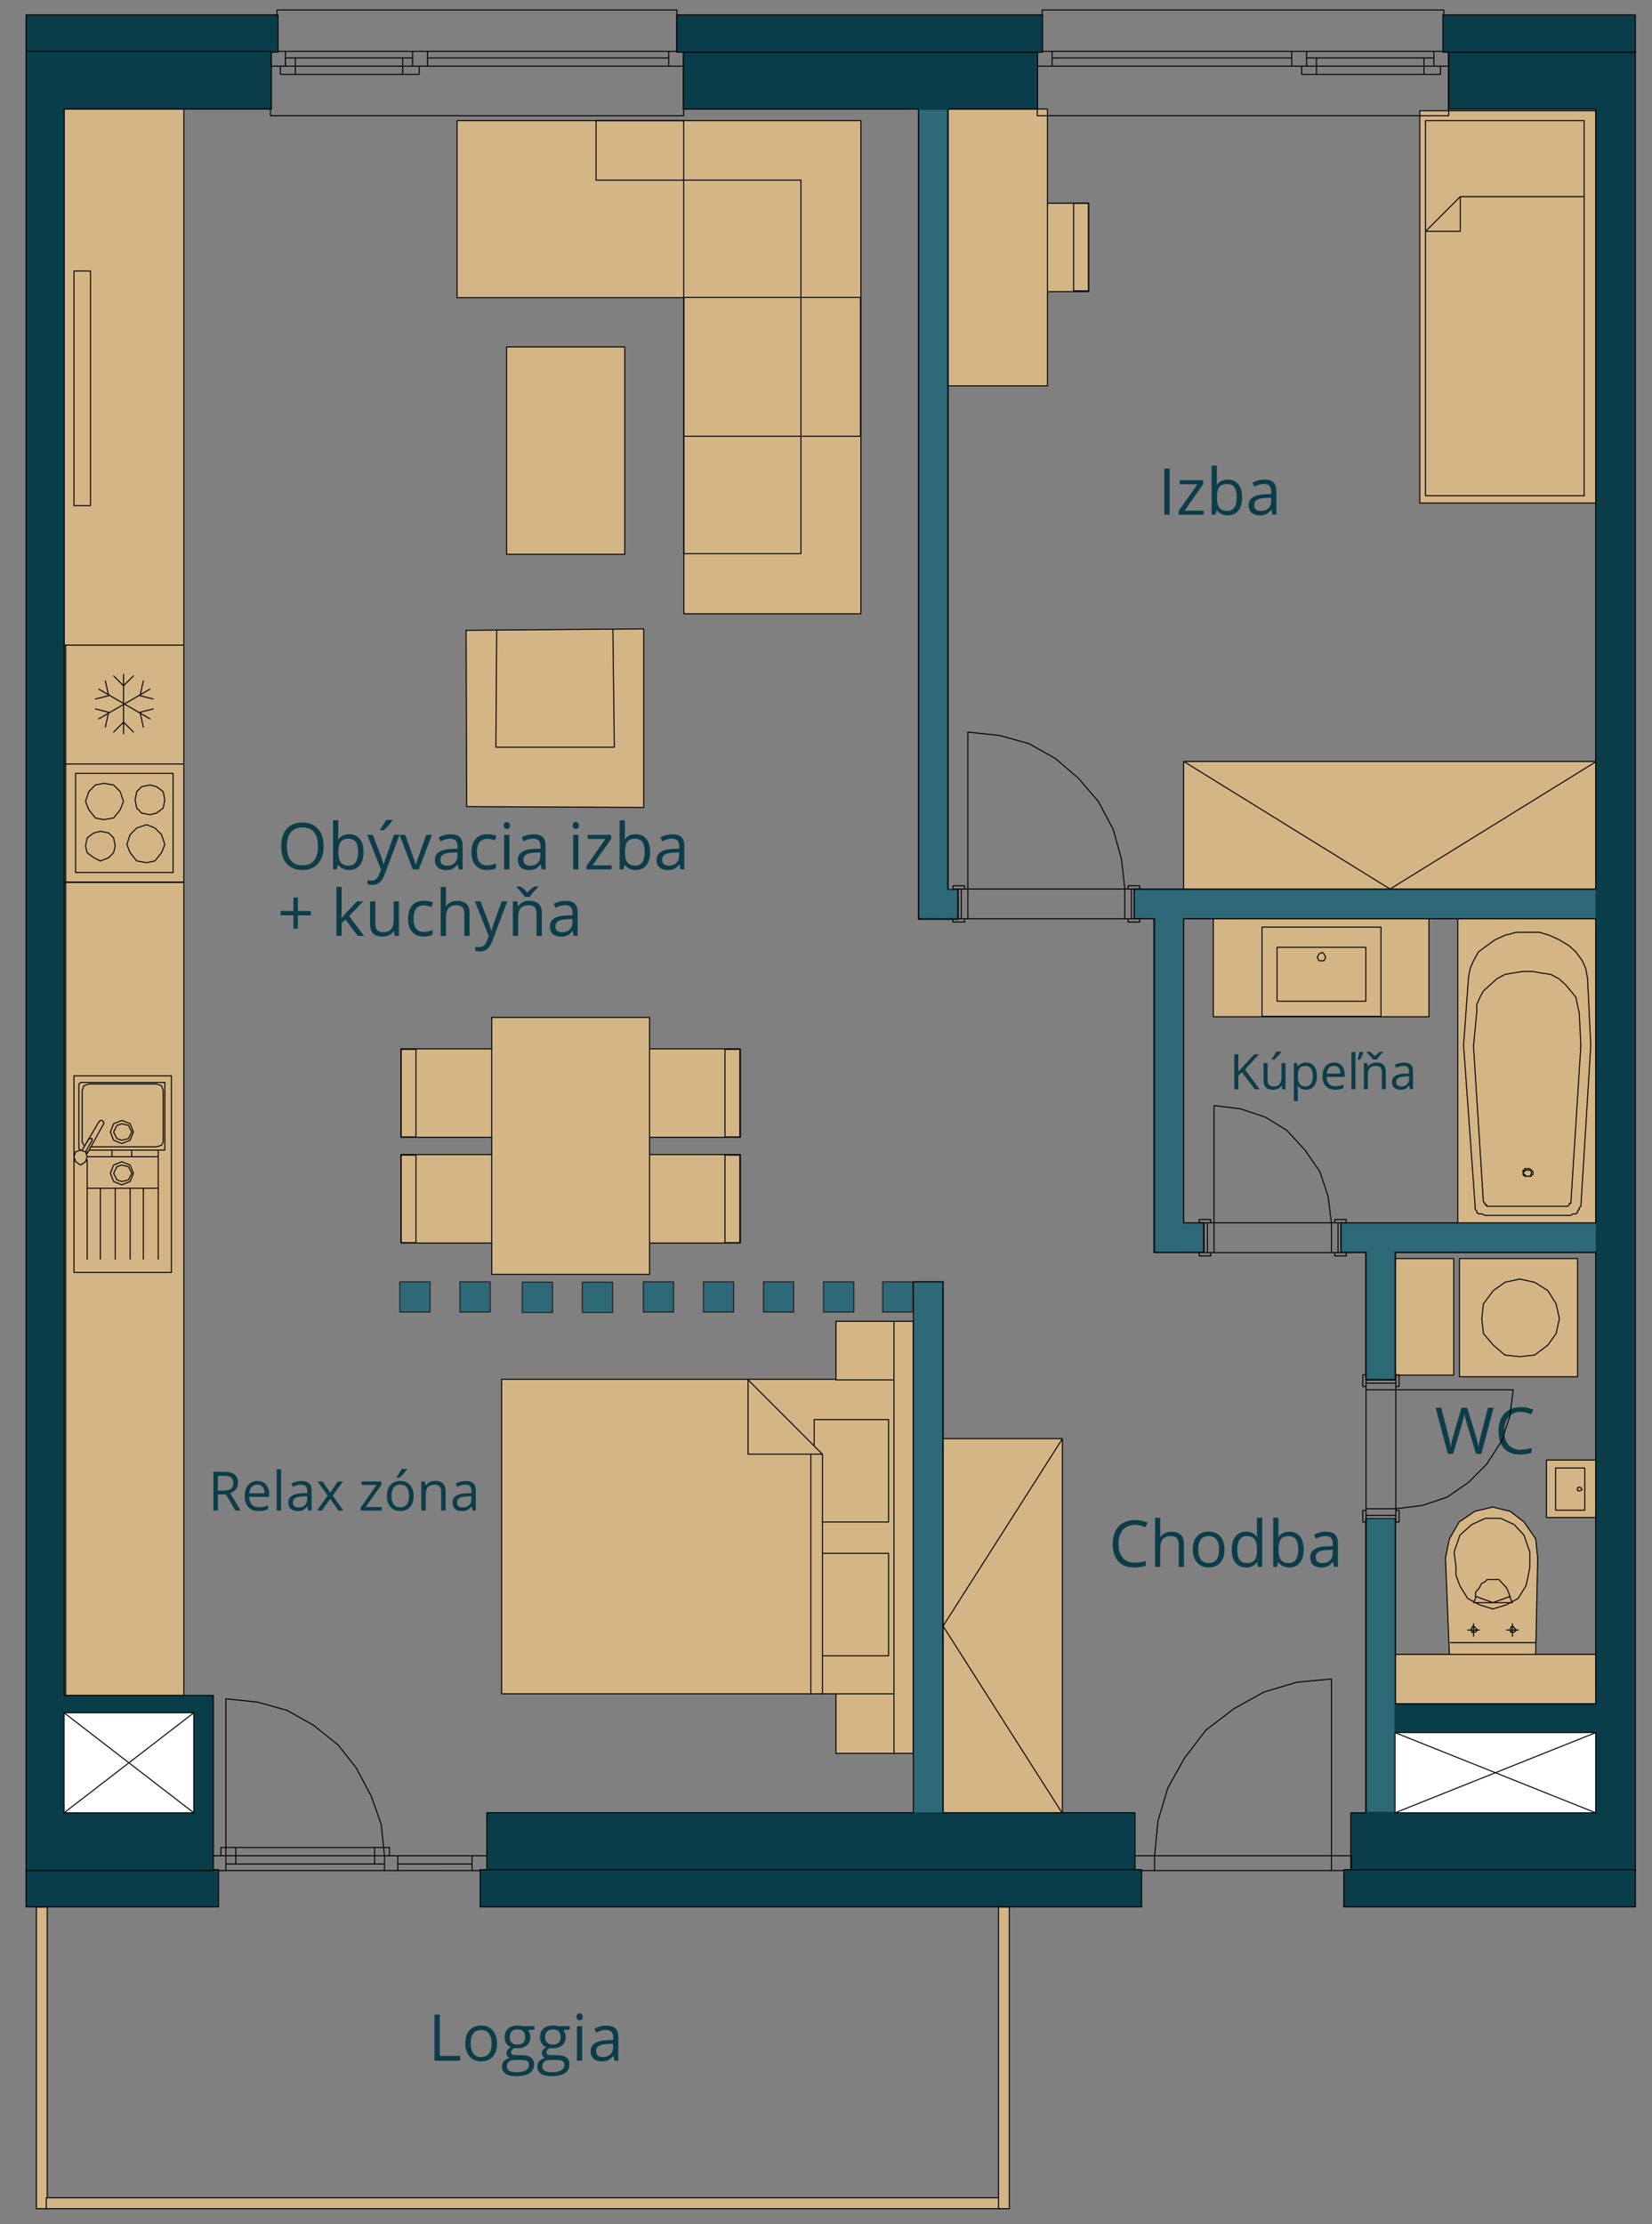 <?xml version="1.0" encoding="utf-8"?>
<!-- Generator: Adobe Illustrator 24.1.1, SVG Export Plug-In . SVG Version: 6.00 Build 0)  -->
<svg version="1.1" id="Layer_1" xmlns="http://www.w3.org/2000/svg" xmlns:xlink="http://www.w3.org/1999/xlink" x="0px" y="0px"
	 viewBox="0 0 460.62 620" style="enable-background:new 0 0 460.62 620;" xml:space="preserve">
<rect x="0" y="0" width="460.62" height="620" fill="#808080" stroke="none"/>
<style type="text/css">
	.st0{fill:#0C3D49;}
	.st1{fill:#D4B585;}
	.st2{fill:none;stroke:#000000;stroke-width:0.283;stroke-linecap:round;stroke-linejoin:round;}
	.st3{fill:#0A3D4A;}
	.st4{fill:#2E6978;}
	.st5{fill:#FFFFFF;}
	.st6{fill:none;stroke:#231F20;stroke-width:0.283;}
</style>
<g>
	<g>
		<path class="st0" d="M316.43,425.09c-1.41,0-2.53,0.47-3.34,1.41c-0.82,0.94-1.23,2.23-1.23,3.86c0,1.68,0.39,2.98,1.18,3.9
			c0.79,0.92,1.91,1.38,3.37,1.38c0.9,0,1.92-0.16,3.07-0.48v1.31c-0.89,0.33-1.99,0.5-3.3,0.5c-1.89,0-3.35-0.57-4.38-1.72
			s-1.54-2.78-1.54-4.9c0-1.32,0.25-2.48,0.74-3.48s1.21-1.76,2.14-2.3s2.03-0.81,3.3-0.81c1.35,0,2.53,0.25,3.53,0.74l-0.63,1.28
			C318.38,425.32,317.41,425.09,316.43,425.09z"/>
		<path class="st0" d="M328.66,436.79v-6.23c0-0.79-0.18-1.37-0.54-1.76s-0.92-0.58-1.68-0.58c-1.01,0-1.75,0.28-2.22,0.83
			s-0.7,1.45-0.7,2.71v5.04h-1.46v-13.68h1.46v4.14c0,0.5-0.02,0.91-0.07,1.24h0.09c0.29-0.46,0.7-0.83,1.23-1.09s1.14-0.4,1.81-0.4
			c1.18,0,2.06,0.28,2.65,0.84s0.88,1.45,0.88,2.67v6.28H328.66z"/>
		<path class="st0" d="M341.43,431.96c0,1.57-0.4,2.8-1.19,3.68s-1.88,1.32-3.28,1.32c-0.86,0-1.63-0.2-2.29-0.61
			s-1.18-0.98-1.55-1.74s-0.54-1.64-0.54-2.65c0-1.57,0.39-2.79,1.18-3.67s1.88-1.31,3.27-1.31c1.35,0,2.42,0.45,3.21,1.34
			S341.43,430.43,341.43,431.96z M334.09,431.96c0,1.23,0.25,2.17,0.74,2.81s1.22,0.97,2.17,0.97s1.68-0.32,2.18-0.96
			c0.5-0.64,0.74-1.58,0.74-2.82c0-1.22-0.25-2.15-0.74-2.79s-1.23-0.95-2.19-0.95c-0.96,0-1.68,0.31-2.16,0.94
			S334.09,430.72,334.09,431.96z"/>
		<path class="st0" d="M350.54,435.5h-0.08c-0.67,0.98-1.68,1.47-3.02,1.47c-1.26,0-2.24-0.43-2.94-1.29s-1.05-2.09-1.05-3.67
			s0.35-2.82,1.05-3.7s1.68-1.32,2.94-1.32c1.31,0,2.31,0.47,3.01,1.42h0.11l-0.06-0.69l-0.04-0.68v-3.92h1.46v13.68h-1.19
			L350.54,435.5z M347.63,435.74c1,0,1.72-0.27,2.17-0.81c0.45-0.54,0.67-1.42,0.67-2.62V432c0-1.37-0.23-2.34-0.68-2.92
			c-0.45-0.58-1.18-0.87-2.18-0.87c-0.86,0-1.51,0.33-1.96,1c-0.45,0.67-0.68,1.6-0.68,2.82c0,1.23,0.23,2.16,0.68,2.79
			S346.75,435.74,347.63,435.74z"/>
		<path class="st0" d="M359.5,427c1.27,0,2.25,0.43,2.95,1.3c0.7,0.86,1.05,2.09,1.05,3.67s-0.35,2.81-1.06,3.69
			c-0.71,0.88-1.69,1.31-2.94,1.31c-0.63,0-1.2-0.12-1.72-0.35c-0.52-0.23-0.95-0.59-1.31-1.07h-0.11l-0.31,1.24h-1.05v-13.68h1.46
			v3.32c0,0.74-0.02,1.41-0.07,2h0.07C357.16,427.48,358.16,427,359.5,427z M359.29,428.22c-1,0-1.71,0.29-2.15,0.86
			c-0.44,0.57-0.66,1.53-0.66,2.89s0.23,2.32,0.68,2.91s1.17,0.87,2.17,0.87c0.9,0,1.56-0.33,2-0.98s0.66-1.59,0.66-2.82
			c0-1.25-0.22-2.19-0.66-2.8S360.21,428.22,359.29,428.22z"/>
		<path class="st0" d="M371.97,436.79l-0.29-1.37h-0.07c-0.48,0.6-0.96,1.01-1.44,1.23c-0.48,0.21-1.07,0.32-1.79,0.32
			c-0.96,0-1.7-0.25-2.25-0.74s-0.81-1.19-0.81-2.1c0-1.95,1.56-2.96,4.67-3.06l1.63-0.05v-0.6c0-0.76-0.16-1.31-0.49-1.67
			c-0.33-0.36-0.85-0.54-1.56-0.54c-0.8,0-1.71,0.25-2.72,0.74l-0.45-1.12c0.47-0.26,0.99-0.46,1.56-0.61s1.13-0.22,1.7-0.22
			c1.15,0,2,0.25,2.55,0.76c0.55,0.51,0.83,1.33,0.83,2.45v6.57H371.97z M368.68,435.76c0.91,0,1.62-0.25,2.14-0.75
			c0.52-0.5,0.78-1.2,0.78-2.09v-0.87l-1.46,0.06c-1.16,0.04-2,0.22-2.51,0.54c-0.51,0.32-0.77,0.82-0.77,1.49
			c0,0.53,0.16,0.93,0.48,1.2S368.1,435.76,368.68,435.76z"/>
	</g>
	<g>
		<path class="st0" d="M60.75,416.61v4.49H59.5v-10.8h2.96c1.33,0,2.3,0.25,2.94,0.76c0.63,0.51,0.95,1.27,0.95,2.29
			c0,1.43-0.72,2.39-2.17,2.9l2.93,4.85h-1.49l-2.62-4.49H60.75z M60.75,415.53h1.72c0.89,0,1.54-0.18,1.95-0.53
			c0.41-0.35,0.62-0.88,0.62-1.58c0-0.71-0.21-1.23-0.63-1.54c-0.42-0.31-1.1-0.47-2.03-0.47h-1.63V415.53z"/>
		<path class="st0" d="M72.09,421.25c-1.2,0-2.14-0.36-2.83-1.09c-0.69-0.73-1.04-1.74-1.04-3.04c0-1.31,0.32-2.34,0.96-3.11
			c0.64-0.77,1.51-1.15,2.59-1.15c1.02,0,1.82,0.33,2.41,1c0.59,0.67,0.89,1.55,0.89,2.64v0.78h-5.58c0.02,0.95,0.26,1.67,0.72,2.17
			c0.46,0.49,1.1,0.74,1.92,0.74c0.87,0,1.73-0.18,2.59-0.55v1.09c-0.43,0.19-0.84,0.32-1.23,0.4
			C73.1,421.21,72.63,421.25,72.09,421.25z M71.75,413.88c-0.65,0-1.17,0.21-1.56,0.64c-0.39,0.42-0.61,1.01-0.68,1.76h4.23
			c0-0.77-0.17-1.37-0.52-1.78C72.89,414.09,72.39,413.88,71.75,413.88z"/>
		<path class="st0" d="M78.38,421.1h-1.23v-11.5h1.23V421.1z"/>
		<path class="st0" d="M85.96,421.1l-0.24-1.15h-0.06c-0.4,0.51-0.81,0.85-1.21,1.03c-0.4,0.18-0.9,0.27-1.5,0.27
			c-0.8,0-1.43-0.21-1.89-0.62c-0.46-0.41-0.68-1-0.68-1.77c0-1.63,1.31-2.49,3.92-2.57l1.37-0.04v-0.5c0-0.63-0.14-1.1-0.41-1.41
			s-0.71-0.46-1.31-0.46c-0.67,0-1.44,0.21-2.29,0.62l-0.38-0.94c0.4-0.22,0.84-0.39,1.31-0.51c0.48-0.12,0.95-0.18,1.43-0.18
			c0.97,0,1.68,0.21,2.15,0.64c0.47,0.43,0.7,1.12,0.7,2.06v5.53H85.96z M83.19,420.24c0.76,0,1.36-0.21,1.8-0.63
			c0.44-0.42,0.65-1,0.65-1.76v-0.73l-1.23,0.05c-0.98,0.03-1.68,0.19-2.11,0.45c-0.43,0.27-0.65,0.69-0.65,1.25
			c0,0.44,0.13,0.78,0.4,1.01S82.71,420.24,83.19,420.24z"/>
		<path class="st0" d="M91.35,416.95L88.54,413h1.4l2.14,3.1l2.13-3.1h1.38l-2.82,3.95l2.96,4.15h-1.39l-2.27-3.28l-2.29,3.28h-1.39
			L91.35,416.95z"/>
		<path class="st0" d="M106.44,421.1h-5.87v-0.83l4.42-6.31h-4.15V413h5.49v0.95l-4.36,6.19h4.47V421.1z"/>
		<path class="st0" d="M115.33,417.04c0,1.32-0.33,2.35-1,3.09c-0.67,0.74-1.58,1.11-2.76,1.11c-0.72,0-1.37-0.17-1.93-0.51
			s-1-0.83-1.3-1.46c-0.31-0.64-0.46-1.38-0.46-2.23c0-1.32,0.33-2.35,0.99-3.08s1.58-1.1,2.75-1.1c1.13,0,2.03,0.38,2.7,1.13
			C115,414.74,115.33,415.76,115.33,417.04z M109.16,417.04c0,1.03,0.21,1.82,0.62,2.36c0.41,0.54,1.02,0.81,1.83,0.81
			c0.8,0,1.41-0.27,1.83-0.81c0.42-0.54,0.62-1.33,0.62-2.37c0-1.03-0.21-1.81-0.62-2.35c-0.42-0.54-1.03-0.8-1.84-0.8
			c-0.8,0-1.41,0.26-1.82,0.79C109.36,415.21,109.16,416,109.16,417.04z M110.58,411.75c0.24-0.31,0.49-0.67,0.76-1.11
			s0.49-0.81,0.65-1.13h1.49v0.16c-0.22,0.32-0.54,0.71-0.97,1.18c-0.43,0.47-0.8,0.83-1.12,1.09h-0.82V411.75z"/>
		<path class="st0" d="M123.02,421.1v-5.24c0-0.66-0.15-1.15-0.45-1.48s-0.77-0.49-1.41-0.49c-0.85,0-1.47,0.23-1.86,0.69
			s-0.59,1.21-0.59,2.27v4.25h-1.23V413h1l0.2,1.11h0.06c0.25-0.4,0.6-0.71,1.06-0.93c0.45-0.22,0.96-0.33,1.51-0.33
			c0.98,0,1.71,0.24,2.2,0.71c0.49,0.47,0.74,1.22,0.74,2.26v5.28H123.02z"/>
		<path class="st0" d="M131.75,421.1l-0.24-1.15h-0.06c-0.4,0.51-0.81,0.85-1.21,1.03c-0.4,0.18-0.9,0.27-1.5,0.27
			c-0.8,0-1.43-0.21-1.89-0.62c-0.46-0.41-0.68-1-0.68-1.77c0-1.63,1.31-2.49,3.92-2.57l1.37-0.04v-0.5c0-0.63-0.14-1.1-0.41-1.41
			s-0.71-0.46-1.31-0.46c-0.67,0-1.44,0.21-2.29,0.62l-0.38-0.94c0.4-0.22,0.84-0.39,1.31-0.51c0.48-0.12,0.95-0.18,1.43-0.18
			c0.97,0,1.68,0.21,2.15,0.64c0.47,0.43,0.7,1.12,0.7,2.06v5.53H131.75z M128.98,420.24c0.76,0,1.36-0.21,1.8-0.63
			c0.44-0.42,0.65-1,0.65-1.76v-0.73l-1.23,0.05c-0.98,0.03-1.68,0.19-2.11,0.45c-0.43,0.27-0.65,0.69-0.65,1.25
			c0,0.44,0.13,0.78,0.4,1.01S128.49,420.24,128.98,420.24z"/>
	</g>
	<g>
		<path class="st0" d="M324.64,143.49v-12.85h1.49v12.85H324.64z"/>
		<path class="st0" d="M335.6,143.49h-6.99v-0.99l5.26-7.51h-4.93v-1.13h6.53v1.13l-5.19,7.37h5.32V143.49z"/>
		<path class="st0" d="M342.34,133.7c1.27,0,2.25,0.43,2.95,1.3s1.05,2.09,1.05,3.67s-0.35,2.81-1.06,3.69s-1.69,1.31-2.94,1.31
			c-0.63,0-1.2-0.12-1.72-0.35s-0.95-0.59-1.31-1.07h-0.11l-0.31,1.24h-1.05v-13.68h1.46v3.32c0,0.74-0.02,1.41-0.07,2h0.07
			C340,134.18,341,133.7,342.34,133.7z M342.13,134.92c-1,0-1.71,0.29-2.15,0.86s-0.66,1.53-0.66,2.89s0.23,2.32,0.68,2.9
			s1.17,0.87,2.17,0.87c0.9,0,1.56-0.33,2-0.98s0.66-1.59,0.66-2.82c0-1.25-0.22-2.19-0.66-2.8S343.05,134.92,342.13,134.92z"/>
		<path class="st0" d="M354.81,143.49l-0.29-1.37h-0.07c-0.48,0.6-0.96,1.01-1.44,1.23s-1.07,0.32-1.79,0.32
			c-0.96,0-1.7-0.25-2.25-0.74s-0.81-1.19-0.81-2.1c0-1.95,1.56-2.96,4.67-3.06l1.63-0.05v-0.6c0-0.76-0.16-1.31-0.49-1.67
			s-0.85-0.54-1.56-0.54c-0.8,0-1.71,0.25-2.72,0.74l-0.45-1.12c0.47-0.26,0.99-0.46,1.56-0.61s1.13-0.22,1.7-0.22
			c1.15,0,2,0.25,2.55,0.76s0.83,1.33,0.83,2.45v6.57H354.81z M351.52,142.46c0.91,0,1.62-0.25,2.14-0.75s0.78-1.2,0.78-2.09v-0.87
			l-1.46,0.06c-1.16,0.04-2,0.22-2.51,0.54s-0.77,0.82-0.77,1.49c0,0.53,0.16,0.93,0.48,1.2S350.94,142.46,351.52,142.46z"/>
	</g>
	<g>
		<path class="st0" d="M413.03,405.3h-1.48l-2.59-8.6c-0.12-0.38-0.26-0.86-0.41-1.44s-0.23-0.93-0.24-1.05
			c-0.13,0.77-0.33,1.62-0.62,2.54l-2.51,8.55h-1.48l-3.42-12.85h1.58l2.03,7.94c0.28,1.11,0.49,2.12,0.62,3.02
			c0.16-1.07,0.39-2.12,0.7-3.15l2.3-7.81h1.58l2.42,7.88c0.28,0.91,0.52,1.93,0.71,3.08c0.11-0.83,0.32-1.85,0.63-3.04l2.02-7.92
			h1.58L413.03,405.3z"/>
		<path class="st0" d="M423.99,393.6c-1.41,0-2.53,0.47-3.34,1.41c-0.82,0.94-1.23,2.23-1.23,3.86c0,1.68,0.39,2.98,1.18,3.9
			c0.79,0.92,1.91,1.38,3.37,1.38c0.9,0,1.92-0.16,3.07-0.48v1.31c-0.89,0.33-1.99,0.5-3.3,0.5c-1.89,0-3.35-0.57-4.38-1.72
			c-1.03-1.15-1.54-2.78-1.54-4.9c0-1.32,0.25-2.48,0.74-3.48c0.49-1,1.21-1.76,2.14-2.3c0.93-0.54,2.03-0.81,3.3-0.81
			c1.35,0,2.53,0.25,3.53,0.74l-0.63,1.28C425.93,393.83,424.96,393.6,423.99,393.6z"/>
	</g>
	<g>
		<path class="st0" d="M351.2,303.66h-1.34l-3.56-4.73l-1.02,0.91v3.83h-1.13v-9.76h1.13v4.84l4.43-4.84h1.34l-3.93,4.24
			L351.2,303.66z"/>
		<path class="st0" d="M353.42,296.34v4.75c0,0.6,0.14,1.04,0.41,1.34s0.7,0.44,1.28,0.44c0.77,0,1.33-0.21,1.68-0.63
			c0.35-0.42,0.53-1.1,0.53-2.05v-3.85h1.11v7.32h-0.92l-0.16-0.98h-0.06c-0.23,0.36-0.54,0.64-0.94,0.83
			c-0.4,0.19-0.86,0.29-1.38,0.29c-0.89,0-1.56-0.21-2-0.63c-0.44-0.42-0.66-1.1-0.66-2.03v-4.79H353.42z M354.58,295.2
			c0.21-0.28,0.44-0.61,0.69-1s0.44-0.73,0.58-1.02h1.35v0.14c-0.2,0.29-0.49,0.65-0.88,1.07c-0.39,0.42-0.72,0.75-1.01,0.98h-0.74
			V295.2z"/>
		<path class="st0" d="M364.17,303.79c-0.48,0-0.91-0.09-1.31-0.26c-0.39-0.18-0.72-0.45-0.99-0.81h-0.08
			c0.05,0.43,0.08,0.83,0.08,1.22v3.01h-1.11v-10.6h0.9l0.15,1h0.05c0.28-0.4,0.62-0.69,0.99-0.87c0.38-0.18,0.81-0.27,1.3-0.27
			c0.97,0,1.72,0.33,2.25,0.99c0.53,0.66,0.79,1.59,0.79,2.79c0,1.2-0.27,2.14-0.8,2.8S365.13,303.79,364.17,303.79z M364.01,297.15
			c-0.75,0-1.29,0.21-1.62,0.62c-0.33,0.41-0.51,1.07-0.51,1.98v0.25c0,1.03,0.17,1.76,0.51,2.21s0.89,0.66,1.65,0.66
			c0.63,0,1.13-0.26,1.48-0.77c0.36-0.51,0.54-1.22,0.54-2.12c0-0.91-0.18-1.61-0.54-2.1C365.17,297.39,364.66,297.15,364.01,297.15
			z"/>
		<path class="st0" d="M372.24,303.79c-1.08,0-1.94-0.33-2.56-0.99c-0.63-0.66-0.94-1.57-0.94-2.74c0-1.18,0.29-2.12,0.87-2.81
			c0.58-0.69,1.36-1.04,2.34-1.04c0.92,0,1.64,0.3,2.18,0.9c0.53,0.6,0.8,1.4,0.8,2.39v0.7h-5.04c0.02,0.86,0.24,1.51,0.65,1.96
			c0.41,0.45,0.99,0.67,1.74,0.67c0.79,0,1.57-0.17,2.34-0.49v0.99c-0.39,0.17-0.76,0.29-1.11,0.36
			C373.16,303.75,372.73,303.79,372.24,303.79z M371.94,297.13c-0.59,0-1.06,0.19-1.41,0.57s-0.56,0.91-0.62,1.59h3.83
			c0-0.7-0.16-1.23-0.47-1.61C372.96,297.32,372.52,297.13,371.94,297.13z"/>
		<path class="st0" d="M377.93,303.66h-1.11v-10.39h1.11V303.66z M378.56,295.29c0.08-0.24,0.17-0.55,0.26-0.92
			c0.09-0.37,0.15-0.74,0.2-1.1h1.12v0.12c-0.05,0.23-0.17,0.55-0.37,0.97c-0.2,0.42-0.4,0.78-0.61,1.09h-0.6V295.29z"/>
		<path class="st0" d="M385.29,303.66v-4.73c0-0.6-0.14-1.04-0.41-1.34c-0.27-0.29-0.7-0.44-1.28-0.44c-0.77,0-1.33,0.21-1.68,0.62
			c-0.36,0.41-0.53,1.1-0.53,2.05v3.84h-1.11v-7.32h0.9l0.18,1h0.05c0.23-0.36,0.54-0.64,0.96-0.84c0.41-0.2,0.87-0.3,1.37-0.3
			c0.88,0,1.54,0.21,1.99,0.64c0.45,0.42,0.67,1.1,0.67,2.04v4.77H385.29z M381.1,293.18h0.77c0.51,0.33,1,0.75,1.46,1.26
			c0.58-0.58,1.07-1,1.48-1.26h0.79v0.17l-0.44,0.45c-0.64,0.66-1.06,1.18-1.27,1.57h-1.11c-0.1-0.18-0.27-0.41-0.49-0.69
			c-0.23-0.28-0.62-0.72-1.19-1.33V293.18z"/>
		<path class="st0" d="M393.17,303.66l-0.22-1.04h-0.05c-0.37,0.46-0.73,0.77-1.09,0.93c-0.36,0.16-0.82,0.24-1.36,0.24
			c-0.73,0-1.29-0.19-1.71-0.56c-0.41-0.37-0.62-0.91-0.62-1.6c0-1.48,1.18-2.25,3.54-2.32l1.24-0.04v-0.45c0-0.57-0.12-1-0.37-1.27
			c-0.25-0.27-0.64-0.41-1.19-0.41c-0.61,0-1.3,0.19-2.07,0.56l-0.34-0.85c0.36-0.2,0.75-0.35,1.18-0.46s0.86-0.17,1.29-0.17
			c0.87,0,1.52,0.19,1.94,0.58s0.63,1.01,0.63,1.86v4.99H393.17z M390.67,302.88c0.69,0,1.23-0.19,1.63-0.57
			c0.39-0.38,0.59-0.91,0.59-1.59v-0.66l-1.11,0.05c-0.88,0.03-1.52,0.17-1.91,0.41s-0.58,0.62-0.58,1.13c0,0.4,0.12,0.71,0.36,0.91
			C389.89,302.77,390.23,302.88,390.67,302.88z"/>
	</g>
	<g>
		<path class="st0" d="M90.23,235.92c0,2.06-0.52,3.67-1.56,4.85s-2.49,1.77-4.34,1.77c-1.89,0-3.35-0.58-4.38-1.74
			s-1.54-2.79-1.54-4.9c0-2.09,0.52-3.71,1.55-4.86s2.5-1.73,4.39-1.73c1.85,0,3.29,0.59,4.32,1.76S90.23,233.86,90.23,235.92z
			 M79.99,235.92c0,1.74,0.37,3.06,1.11,3.96s1.82,1.35,3.23,1.35c1.42,0,2.5-0.45,3.23-1.34s1.09-2.22,1.09-3.96
			c0-1.73-0.36-3.04-1.09-3.93s-1.79-1.34-3.21-1.34c-1.42,0-2.51,0.45-3.25,1.35S79.99,234.21,79.99,235.92z"/>
		<path class="st0" d="M97.36,232.57c1.27,0,2.25,0.43,2.95,1.3s1.05,2.09,1.05,3.67s-0.35,2.81-1.06,3.69s-1.69,1.31-2.94,1.31
			c-0.63,0-1.2-0.12-1.72-0.35s-0.95-0.59-1.31-1.07h-0.11l-0.31,1.24h-1.05v-13.68h1.46v3.32c0,0.74-0.02,1.41-0.07,2h0.07
			C95.01,233.05,96.02,232.57,97.36,232.57z M97.15,233.8c-1,0-1.71,0.29-2.15,0.86s-0.66,1.53-0.66,2.89s0.23,2.32,0.68,2.9
			s1.17,0.87,2.17,0.87c0.9,0,1.56-0.33,2-0.98s0.66-1.59,0.66-2.82c0-1.25-0.22-2.19-0.66-2.8S98.07,233.8,97.15,233.8z"/>
		<path class="st0" d="M102.38,232.73h1.56l2.11,5.49c0.46,1.25,0.75,2.16,0.86,2.72h0.07c0.08-0.3,0.24-0.81,0.48-1.53
			s1.04-2.95,2.39-6.68h1.56l-4.14,10.97c-0.41,1.08-0.89,1.85-1.44,2.31s-1.22,0.68-2.02,0.68c-0.45,0-0.88-0.05-1.32-0.15v-1.17
			c0.32,0.07,0.68,0.11,1.08,0.11c1,0,1.72-0.56,2.14-1.69l0.54-1.37L102.38,232.73z M105.97,231.24c0.28-0.36,0.58-0.8,0.91-1.32
			s0.58-0.96,0.77-1.34h1.78v0.18c-0.26,0.38-0.64,0.85-1.15,1.41s-0.95,0.99-1.33,1.29h-0.98V231.24z"/>
		<path class="st0" d="M115.08,242.37l-3.66-9.63h1.56l2.07,5.71c0.47,1.34,0.74,2.2,0.83,2.6h0.07c0.06-0.31,0.27-0.95,0.61-1.93
			s1.11-3.1,2.31-6.39h1.56l-3.66,9.63H115.08z"/>
		<path class="st0" d="M127.92,242.37l-0.29-1.37h-0.07c-0.48,0.6-0.96,1.01-1.44,1.23s-1.07,0.32-1.79,0.32
			c-0.96,0-1.7-0.25-2.25-0.74s-0.81-1.19-0.81-2.1c0-1.95,1.56-2.96,4.67-3.06l1.63-0.05v-0.6c0-0.76-0.16-1.31-0.49-1.67
			s-0.85-0.54-1.56-0.54c-0.8,0-1.71,0.25-2.72,0.74l-0.45-1.12c0.47-0.26,0.99-0.46,1.56-0.61s1.13-0.22,1.7-0.22
			c1.15,0,2,0.25,2.55,0.76s0.83,1.33,0.83,2.45v6.57H127.92z M124.62,241.34c0.91,0,1.62-0.25,2.14-0.75s0.78-1.2,0.78-2.09v-0.87
			l-1.46,0.06c-1.16,0.04-2,0.22-2.51,0.54s-0.77,0.82-0.77,1.49c0,0.53,0.16,0.93,0.48,1.2S124.05,241.34,124.62,241.34z"/>
		<path class="st0" d="M135.85,242.54c-1.39,0-2.47-0.43-3.24-1.29s-1.15-2.07-1.15-3.64c0-1.61,0.39-2.86,1.16-3.74
			s1.88-1.32,3.32-1.32c0.46,0,0.93,0.05,1.39,0.15s0.83,0.22,1.09,0.35l-0.45,1.24c-0.32-0.13-0.67-0.24-1.05-0.32
			s-0.72-0.13-1.01-0.13c-1.96,0-2.94,1.25-2.94,3.74c0,1.18,0.24,2.09,0.72,2.72s1.19,0.95,2.12,0.95c0.8,0,1.63-0.17,2.47-0.52
			v1.29C137.64,242.37,136.83,242.54,135.85,242.54z"/>
		<path class="st0" d="M140.45,230.12c0-0.33,0.08-0.58,0.25-0.73s0.37-0.23,0.62-0.23c0.23,0,0.44,0.08,0.61,0.24
			s0.25,0.4,0.25,0.73s-0.08,0.57-0.25,0.73s-0.37,0.24-0.61,0.24c-0.25,0-0.45-0.08-0.62-0.24S140.45,230.45,140.45,230.12z
			 M142.03,242.37h-1.46v-9.63h1.46V242.37z"/>
		<path class="st0" d="M151.05,242.37l-0.29-1.37h-0.07c-0.48,0.6-0.96,1.01-1.44,1.23s-1.07,0.32-1.79,0.32
			c-0.96,0-1.7-0.25-2.25-0.74s-0.81-1.19-0.81-2.1c0-1.95,1.56-2.96,4.67-3.06l1.63-0.05v-0.6c0-0.76-0.16-1.31-0.49-1.67
			s-0.85-0.54-1.56-0.54c-0.8,0-1.71,0.25-2.72,0.74l-0.45-1.12c0.47-0.26,0.99-0.46,1.56-0.61s1.13-0.22,1.7-0.22
			c1.15,0,2,0.25,2.55,0.76s0.83,1.33,0.83,2.45v6.57H151.05z M147.75,241.34c0.91,0,1.62-0.25,2.14-0.75s0.78-1.2,0.78-2.09v-0.87
			l-1.46,0.06c-1.16,0.04-2,0.22-2.51,0.54s-0.77,0.82-0.77,1.49c0,0.53,0.16,0.93,0.48,1.2S147.18,241.34,147.75,241.34z"/>
		<path class="st0" d="M159.69,230.12c0-0.33,0.08-0.58,0.25-0.73s0.37-0.23,0.62-0.23c0.23,0,0.44,0.08,0.61,0.24
			s0.25,0.4,0.25,0.73s-0.08,0.57-0.25,0.73s-0.37,0.24-0.61,0.24c-0.25,0-0.45-0.08-0.62-0.24S159.69,230.45,159.69,230.12z
			 M161.27,242.37h-1.46v-9.63h1.46V242.37z"/>
		<path class="st0" d="M170.53,242.37h-6.99v-0.99l5.26-7.51h-4.93v-1.13h6.53v1.13l-5.19,7.37h5.32V242.37z"/>
		<path class="st0" d="M177.27,232.57c1.27,0,2.25,0.43,2.95,1.3s1.05,2.09,1.05,3.67s-0.35,2.81-1.06,3.69s-1.69,1.31-2.94,1.31
			c-0.63,0-1.2-0.12-1.72-0.35s-0.95-0.59-1.31-1.07h-0.11l-0.31,1.24h-1.05v-13.68h1.46v3.32c0,0.74-0.02,1.41-0.07,2h0.07
			C174.92,233.05,175.93,232.57,177.27,232.57z M177.06,233.8c-1,0-1.71,0.29-2.15,0.86s-0.66,1.53-0.66,2.89s0.23,2.32,0.68,2.9
			s1.17,0.87,2.17,0.87c0.9,0,1.56-0.33,2-0.98s0.66-1.59,0.66-2.82c0-1.25-0.22-2.19-0.66-2.8S177.98,233.8,177.06,233.8z"/>
		<path class="st0" d="M189.74,242.37l-0.29-1.37h-0.07c-0.48,0.6-0.96,1.01-1.44,1.23s-1.07,0.32-1.79,0.32
			c-0.96,0-1.7-0.25-2.25-0.74s-0.81-1.19-0.81-2.1c0-1.95,1.56-2.96,4.67-3.06l1.63-0.05v-0.6c0-0.76-0.16-1.31-0.49-1.67
			s-0.85-0.54-1.56-0.54c-0.8,0-1.71,0.25-2.72,0.74l-0.45-1.12c0.47-0.26,0.99-0.46,1.56-0.61s1.13-0.22,1.7-0.22
			c1.15,0,2,0.25,2.55,0.76s0.83,1.33,0.83,2.45v6.57H189.74z M186.44,241.34c0.91,0,1.62-0.25,2.14-0.75s0.78-1.2,0.78-2.09v-0.87
			l-1.46,0.06c-1.16,0.04-2,0.22-2.51,0.54s-0.77,0.82-0.77,1.49c0,0.53,0.16,0.93,0.48,1.2S185.87,241.34,186.44,241.34z"/>
	</g>
	<g>
		<path class="st0" d="M83.05,253.96h3.62v1.21h-3.62v3.74h-1.22v-3.74h-3.6v-1.21h3.6v-3.76h1.22V253.96z"/>
		<path class="st0" d="M95.26,255.99c0.25-0.36,0.64-0.83,1.15-1.41l3.11-3.3h1.73l-3.9,4.1l4.17,5.53h-1.77l-3.4-4.55l-1.1,0.95
			v3.6h-1.44v-13.68h1.44v7.25c0,0.32-0.02,0.82-0.07,1.49H95.26z"/>
		<path class="st0" d="M104.64,251.28v6.25c0,0.79,0.18,1.37,0.54,1.76s0.92,0.58,1.68,0.58c1.01,0,1.74-0.28,2.21-0.83
			s0.7-1.45,0.7-2.7v-5.06h1.46v9.63h-1.2l-0.21-1.29h-0.08c-0.3,0.47-0.71,0.84-1.24,1.09s-1.14,0.38-1.81,0.38
			c-1.17,0-2.05-0.28-2.63-0.83s-0.87-1.45-0.87-2.67v-6.3H104.64z"/>
		<path class="st0" d="M118.17,261.09c-1.39,0-2.47-0.43-3.24-1.29s-1.15-2.07-1.15-3.64c0-1.61,0.39-2.86,1.16-3.74
			s1.88-1.32,3.32-1.32c0.46,0,0.93,0.05,1.39,0.15s0.83,0.22,1.09,0.35l-0.45,1.24c-0.32-0.13-0.67-0.24-1.05-0.32
			s-0.72-0.13-1.01-0.13c-1.96,0-2.94,1.25-2.94,3.74c0,1.18,0.24,2.09,0.72,2.72s1.19,0.95,2.12,0.95c0.8,0,1.63-0.17,2.47-0.52
			v1.29C119.96,260.92,119.15,261.09,118.17,261.09z"/>
		<path class="st0" d="M129.48,260.92v-6.23c0-0.79-0.18-1.37-0.54-1.76s-0.92-0.58-1.68-0.58c-1.01,0-1.75,0.28-2.22,0.83
			s-0.7,1.45-0.7,2.71v5.04h-1.46v-13.68h1.46v4.14c0,0.5-0.02,0.91-0.07,1.24h0.09c0.29-0.46,0.7-0.83,1.23-1.09s1.14-0.4,1.81-0.4
			c1.18,0,2.06,0.28,2.65,0.84s0.88,1.45,0.88,2.67v6.28H129.48z"/>
		<path class="st0" d="M132.41,251.28h1.56l2.11,5.49c0.46,1.25,0.75,2.16,0.86,2.72h0.07c0.08-0.3,0.24-0.81,0.48-1.53
			s1.04-2.95,2.39-6.68h1.56l-4.14,10.97c-0.41,1.08-0.89,1.85-1.44,2.31s-1.22,0.68-2.02,0.68c-0.45,0-0.88-0.05-1.32-0.15v-1.17
			c0.32,0.07,0.68,0.11,1.08,0.11c1,0,1.72-0.56,2.14-1.69l0.54-1.37L132.41,251.28z"/>
		<path class="st0" d="M149.6,260.92v-6.23c0-0.79-0.18-1.37-0.54-1.76s-0.92-0.58-1.68-0.58c-1.01,0-1.75,0.27-2.21,0.82
			s-0.7,1.44-0.7,2.7v5.05h-1.46v-9.63h1.19l0.24,1.32h0.07c0.3-0.47,0.72-0.84,1.26-1.1s1.14-0.39,1.8-0.39
			c1.16,0,2.03,0.28,2.62,0.84s0.88,1.45,0.88,2.69v6.28H149.6z M144.09,247.13h1.01c0.67,0.43,1.31,0.99,1.92,1.66
			c0.76-0.76,1.41-1.32,1.94-1.66h1.05v0.22l-0.58,0.6c-0.84,0.87-1.4,1.56-1.67,2.07h-1.46c-0.13-0.24-0.35-0.54-0.65-0.91
			s-0.82-0.95-1.56-1.75V247.13z"/>
		<path class="st0" d="M159.98,260.92l-0.29-1.37h-0.07c-0.48,0.6-0.96,1.01-1.44,1.23s-1.07,0.32-1.79,0.32
			c-0.96,0-1.7-0.25-2.25-0.74s-0.81-1.19-0.81-2.1c0-1.95,1.56-2.96,4.67-3.06l1.63-0.05v-0.6c0-0.76-0.16-1.31-0.49-1.67
			s-0.85-0.54-1.56-0.54c-0.8,0-1.71,0.25-2.72,0.74l-0.45-1.12c0.47-0.26,0.99-0.46,1.56-0.61s1.13-0.22,1.7-0.22
			c1.15,0,2,0.25,2.55,0.76s0.83,1.33,0.83,2.45v6.57H159.98z M156.68,259.89c0.91,0,1.62-0.25,2.14-0.75s0.78-1.2,0.78-2.09v-0.87
			l-1.46,0.06c-1.16,0.04-2,0.22-2.51,0.54s-0.77,0.82-0.77,1.49c0,0.53,0.16,0.93,0.48,1.2S156.11,259.89,156.68,259.89z"/>
	</g>
	<g>
		<path class="st0" d="M121.14,574.48v-12.85h1.49v11.5h5.67v1.35H121.14z"/>
		<path class="st0" d="M138.58,569.66c0,1.57-0.4,2.8-1.19,3.68s-1.88,1.32-3.28,1.32c-0.86,0-1.63-0.2-2.29-0.61
			s-1.18-0.98-1.55-1.74s-0.54-1.64-0.54-2.65c0-1.57,0.39-2.79,1.18-3.67s1.88-1.31,3.27-1.31c1.35,0,2.42,0.45,3.21,1.34
			S138.58,568.13,138.58,569.66z M131.24,569.66c0,1.23,0.25,2.17,0.74,2.81s1.22,0.97,2.17,0.97s1.68-0.32,2.18-0.96
			c0.5-0.64,0.74-1.58,0.74-2.82c0-1.22-0.25-2.15-0.74-2.79s-1.23-0.95-2.19-0.95c-0.96,0-1.68,0.31-2.16,0.94
			S131.24,568.41,131.24,569.66z"/>
		<path class="st0" d="M149.02,564.85v0.92l-1.78,0.21c0.16,0.21,0.31,0.47,0.44,0.8c0.13,0.33,0.19,0.71,0.19,1.12
			c0,0.94-0.32,1.7-0.97,2.26s-1.53,0.84-2.65,0.84c-0.29,0-0.56-0.02-0.81-0.07c-0.62,0.33-0.93,0.74-0.93,1.24
			c0,0.26,0.11,0.46,0.33,0.58c0.22,0.13,0.59,0.19,1.12,0.19h1.71c1.04,0,1.84,0.22,2.4,0.66s0.84,1.08,0.84,1.92
			c0,1.07-0.43,1.88-1.28,2.44s-2.1,0.84-3.74,0.84c-1.26,0-2.23-0.23-2.91-0.7s-1.02-1.13-1.02-1.99c0-0.59,0.19-1.09,0.56-1.52
			s0.9-0.72,1.58-0.87c-0.25-0.11-0.45-0.28-0.62-0.52s-0.25-0.51-0.25-0.82c0-0.35,0.09-0.66,0.28-0.92s0.48-0.52,0.89-0.76
			c-0.5-0.21-0.9-0.55-1.22-1.05s-0.47-1.05-0.47-1.69c0-1.05,0.32-1.87,0.95-2.44c0.63-0.57,1.53-0.86,2.69-0.86
			c0.5,0,0.96,0.06,1.36,0.18H149.02z M141.34,576.1c0,0.52,0.22,0.92,0.66,1.19s1.07,0.4,1.89,0.4c1.22,0,2.13-0.18,2.72-0.55
			s0.88-0.86,0.88-1.49c0-0.52-0.16-0.88-0.48-1.08c-0.32-0.2-0.93-0.3-1.82-0.3h-1.75c-0.66,0-1.18,0.16-1.55,0.47
			S141.34,575.51,141.34,576.1z M142.13,567.93c0,0.67,0.19,1.18,0.57,1.53s0.91,0.52,1.59,0.52c1.42,0,2.14-0.69,2.14-2.07
			c0-1.45-0.72-2.17-2.16-2.17c-0.69,0-1.21,0.18-1.58,0.55S142.13,567.21,142.13,567.93z"/>
		<path class="st0" d="M158.88,564.85v0.92l-1.78,0.21c0.16,0.21,0.31,0.47,0.44,0.8c0.13,0.33,0.19,0.71,0.19,1.12
			c0,0.94-0.32,1.7-0.97,2.26s-1.53,0.84-2.65,0.84c-0.29,0-0.56-0.02-0.81-0.07c-0.62,0.33-0.93,0.74-0.93,1.24
			c0,0.26,0.11,0.46,0.33,0.58c0.22,0.13,0.59,0.19,1.12,0.19h1.71c1.04,0,1.84,0.22,2.4,0.66s0.84,1.08,0.84,1.92
			c0,1.07-0.43,1.88-1.28,2.44s-2.1,0.84-3.74,0.84c-1.26,0-2.23-0.23-2.91-0.7s-1.02-1.13-1.02-1.99c0-0.59,0.19-1.09,0.56-1.52
			s0.9-0.72,1.58-0.87c-0.25-0.11-0.45-0.28-0.62-0.52s-0.25-0.51-0.25-0.82c0-0.35,0.09-0.66,0.28-0.92s0.48-0.52,0.89-0.76
			c-0.5-0.21-0.9-0.55-1.22-1.05s-0.47-1.05-0.47-1.69c0-1.05,0.32-1.87,0.95-2.44c0.63-0.57,1.53-0.86,2.69-0.86
			c0.5,0,0.96,0.06,1.36,0.18H158.88z M151.2,576.1c0,0.52,0.22,0.92,0.66,1.19s1.07,0.4,1.89,0.4c1.22,0,2.13-0.18,2.72-0.55
			s0.88-0.86,0.88-1.49c0-0.52-0.16-0.88-0.48-1.08c-0.32-0.2-0.93-0.3-1.82-0.3h-1.75c-0.66,0-1.18,0.16-1.55,0.47
			S151.2,575.51,151.2,576.1z M151.99,567.93c0,0.67,0.19,1.18,0.57,1.53s0.91,0.52,1.59,0.52c1.42,0,2.14-0.69,2.14-2.07
			c0-1.45-0.72-2.17-2.16-2.17c-0.69,0-1.21,0.18-1.58,0.55S151.99,567.21,151.99,567.93z"/>
		<path class="st0" d="M160.74,562.24c0-0.33,0.08-0.58,0.25-0.73s0.37-0.23,0.62-0.23c0.23,0,0.44,0.08,0.61,0.24
			s0.25,0.4,0.25,0.73s-0.08,0.57-0.25,0.73c-0.17,0.16-0.37,0.24-0.61,0.24c-0.25,0-0.45-0.08-0.62-0.24
			C160.82,562.81,160.74,562.57,160.74,562.24z M162.32,574.48h-1.46v-9.63h1.46V574.48z"/>
		<path class="st0" d="M171.34,574.48l-0.29-1.37h-0.07c-0.48,0.6-0.96,1.01-1.44,1.23c-0.48,0.21-1.07,0.32-1.79,0.32
			c-0.96,0-1.7-0.25-2.25-0.74s-0.81-1.19-0.81-2.1c0-1.95,1.56-2.96,4.67-3.06l1.63-0.05v-0.6c0-0.76-0.16-1.31-0.49-1.67
			c-0.33-0.36-0.85-0.54-1.56-0.54c-0.8,0-1.71,0.25-2.72,0.74l-0.45-1.12c0.47-0.26,0.99-0.46,1.56-0.61s1.13-0.22,1.7-0.22
			c1.15,0,2,0.25,2.55,0.76s0.83,1.33,0.83,2.45v6.57H171.34z M168.04,573.45c0.91,0,1.62-0.25,2.14-0.75s0.78-1.2,0.78-2.09v-0.87
			l-1.46,0.06c-1.16,0.04-2,0.22-2.51,0.54s-0.77,0.82-0.77,1.49c0,0.53,0.16,0.93,0.48,1.2S167.47,573.45,168.04,573.45z"/>
	</g>
	<rect x="18.32" y="212.74" class="st1" width="32.95" height="33.41"/>
	<rect x="18.32" y="212.74" class="st2" width="32.95" height="33.41"/>
	<rect x="18.32" y="179.58" class="st1" width="32.95" height="33.41"/>
	<rect x="18.32" y="179.58" class="st2" width="32.95" height="33.41"/>
	<rect x="431.2" y="407.04" class="st1" width="13.73" height="16.01"/>
	<rect x="431.2" y="407.04" class="st2" width="13.73" height="16.01"/>
	<polygon class="st1" points="428.19,461.48 428.74,434.31 428.19,428.99 424.91,424.27 421.08,421.31 416.16,420.13 411.24,421.31 
		406.86,424.27 404.13,428.99 403.04,434.31 404.13,461.48 	"/>
	<polygon class="st2" points="428.19,461.48 428.74,434.31 428.19,428.99 424.91,424.27 421.08,421.31 416.16,420.13 411.24,421.31 
		406.86,424.27 404.13,428.99 403.04,434.31 404.13,461.48 	"/>
	<rect x="388.96" y="461.22" class="st1" width="56.02" height="13.76"/>
	<rect x="388.96" y="461.22" class="st2" width="56.02" height="13.76"/>
	<rect x="388.96" y="350.86" class="st1" width="16.38" height="32.49"/>
	<rect x="388.96" y="350.86" class="st2" width="16.38" height="32.49"/>
	<rect x="406.92" y="350.86" class="st1" width="32.95" height="32.95"/>
	<rect x="406.92" y="350.86" class="st2" width="32.95" height="32.95"/>
	<rect x="395.87" y="30.87" class="st1" width="49.07" height="109.38"/>
	<rect x="395.87" y="30.87" class="st2" width="49.07" height="109.38"/>
	<rect x="330.03" y="212.28" class="st1" width="114.91" height="35.71"/>
	<rect x="330.03" y="212.28" class="st2" width="114.91" height="35.71"/>
	<rect x="278" y="56.65" class="st1" width="25.58" height="24.66"/>
	<rect x="278" y="56.65" class="st2" width="25.58" height="24.66"/>
	<rect x="264.18" y="30.41" class="st1" width="27.89" height="77.15"/>
	<rect x="264.18" y="30.41" class="st2" width="27.89" height="77.15"/>
	<rect x="18.32" y="245.89" class="st1" width="32.95" height="226.79"/>
	<rect x="18.32" y="245.89" class="st2" width="32.95" height="226.79"/>
	<rect x="338.31" y="256.02" class="st1" width="60.12" height="27.43"/>
	<rect x="338.31" y="256.02" class="st2" width="60.12" height="27.43"/>
	<rect x="406.46" y="256.02" class="st1" width="38.48" height="84.98"/>
	<rect x="406.46" y="256.02" class="st2" width="38.48" height="84.98"/>
	<rect x="262.8" y="401.05" class="st1" width="33.41" height="104.32"/>
	<rect x="262.8" y="401.05" class="st2" width="33.41" height="104.32"/>
	<rect x="111.78" y="321.86" class="st1" width="25.58" height="24.66"/>
	<rect x="111.78" y="321.86" class="st2" width="25.58" height="24.66"/>
	<rect x="111.78" y="292.39" class="st1" width="25.58" height="24.66"/>
	<rect x="111.78" y="292.39" class="st2" width="25.58" height="24.66"/>
	<rect x="180.85" y="292.39" class="st1" width="25.58" height="24.66"/>
	<rect x="180.85" y="292.39" class="st2" width="25.58" height="24.66"/>
	<rect x="180.85" y="321.86" class="st1" width="25.58" height="24.66"/>
	<rect x="180.85" y="321.86" class="st2" width="25.58" height="24.66"/>
	<rect x="137.11" y="283.64" class="st1" width="44" height="71.63"/>
	<rect x="137.11" y="283.64" class="st2" width="44" height="71.63"/>
	<polygon class="st1" points="130.13,224.86 129.96,175.72 179.5,175.32 179.5,225.09 	"/>
	<polygon class="st2" points="130.13,224.86 129.96,175.72 179.5,175.32 179.5,225.09 	"/>
	<rect x="17.86" y="30.41" class="st1" width="33.41" height="149.44"/>
	<rect x="17.86" y="30.41" class="st2" width="33.41" height="149.44"/>
	<polygon class="st1" points="127.44,82.99 127.44,33.63 240.04,33.63 240.04,171.1 190.66,171.1 190.66,82.99 	"/>
	<polygon class="st2" points="127.44,82.99 127.44,33.63 240.04,33.63 240.04,171.1 190.66,171.1 190.66,82.99 	"/>
	<rect x="141.25" y="96.71" class="st1" width="32.95" height="57.81"/>
	<rect x="141.25" y="96.71" class="st2" width="32.95" height="57.81"/>
	<polygon class="st1" points="254.78,488.79 233.09,488.79 233.09,472.18 139.87,472.18 139.87,384.51 233.09,384.51 233.09,368.36 
		254.78,368.36 	"/>
	<polygon class="st2" points="254.78,488.79 233.09,488.79 233.09,472.18 139.87,472.18 139.87,384.51 233.09,384.51 233.09,368.36 
		254.78,368.36 	"/>
	<polygon class="st3" points="455.98,14.29 455.98,521.48 376.64,521.48 376.64,505.36 380.79,505.36 380.79,423.36 389.1,423.36 
		389.1,474.96 444.91,474.96 444.91,349.19 389.1,349.19 389.1,384.67 380.79,384.67 380.79,349.19 373.87,349.19 373.87,340.9 
		444.91,340.9 444.91,256.14 330.05,256.14 330.05,340.9 335.59,340.9 335.59,349.19 321.75,349.19 321.75,256.14 316.21,256.14 
		316.21,247.85 444.91,247.85 444.91,30.41 403.86,30.41 403.86,14.29 	"/>
	<polygon class="st2" points="455.98,14.29 455.98,521.48 376.64,521.48 376.64,505.36 380.79,505.36 380.79,423.36 389.1,423.36 
		389.1,474.96 444.91,474.96 444.91,349.19 389.1,349.19 389.1,384.67 380.79,384.67 380.79,349.19 373.87,349.19 373.87,340.9 
		444.91,340.9 444.91,256.14 330.05,256.14 330.05,340.9 335.59,340.9 335.59,349.19 321.75,349.19 321.75,256.14 316.21,256.14 
		316.21,247.85 444.91,247.85 444.91,30.41 403.86,30.41 403.86,14.29 	"/>
	<path class="st2" d="M276.77,256.14h29.95 M188.77,4.16V2.78H77.26v1.38 M190.61,30.42v1.84H75.42v-1.84 M402.56,4.16V2.78H290.6
		v1.38 M403.94,30.42v1.84H289.21v-1.84 M313.63,247.85l-0.92-8.29l-2.3-8.29l-4.15-7.83l-5.53-6.45l-6.45-5.53l-7.37-4.15
		l-8.29-2.3l-8.75-0.92 M313.63,247.85h-43.77v-43.76 M268.94,247.85h-3.23v-0.92h3.23V247.85z M269.86,256.14h-1.84v-8.29h1.84
		V256.14z M268.94,256.14h-3.23v0.92h3.23V256.14z M313.63,256.14h-43.77 M314.55,247.85h3.23v-0.92h-3.23V247.85z M313.63,256.14
		h1.84v-8.29h-1.84V256.14z M314.55,256.14h3.23v0.92h-3.23V256.14z M267.1,256.14v-8.29 M316.4,256.14v-8.29 M364.32,18.44h-4.15
		V14.3h4.15V18.44z M289.21,18.44V14.3h4.15v4.15v-2.3h66.81 M289.21,14.3h75.1v4.15h-75.1V14.3z M403.94,18.44h-4.15V14.3h4.15
		V18.44z M360.17,18.44V14.3h4.15v4.15v-2.3h35.48 M360.17,14.3h43.77v4.15h-43.77V14.3z M399.79,16.14h-2.76v4.61v-2.3h-29.95
		 M399.79,16.14h-35.48v2.3h-1.38v2.3h4.15v-4.61v4.61h34.56v-2.3h-1.84V16.14z M389.2,420.6l7.37-0.92l6.91-2.3l5.99-4.15
		l5.07-5.07l4.15-6.45l2.3-6.91l0.92-7.37 M389.2,387.43h32.71 M403.94,14.3h-1.38V4.16 M289.21,14.3h1.38V4.16 M190.61,14.3h-1.84
		V4.16 M75.42,14.3h1.84V4.16 M107.21,517.34l-0.92-8.75l-2.76-7.83l-4.15-7.83l-5.07-6.45l-6.91-5.53l-7.37-4.15l-8.29-2.3
		l-8.75-0.92 M62.98,517.34v-43.76 M107.21,517.34h3.69v4.15h-3.69V517.34z M135.78,517.34v4.15h-4.15v-4.15v2.3H110.9
		 M135.78,521.48h-28.57v-4.15h28.57V521.48z M59.29,517.34h3.69v4.15h-3.69V517.34z M110.9,517.34v4.15h-3.69v-4.15v2.3H62.98
		 M110.9,521.48H59.29v-4.15h51.61V521.48z M62.98,519.64h2.76v-4.61v2.3h38.7 M62.98,519.64h44.23v-2.3h1.38v-2.3h-4.15v4.61v-4.61
		H61.6v2.3h1.38V519.64z M371.23,517.34v-49.29 M371.23,468.05l-9.68,0.92l-9.21,2.76l-8.29,4.61l-7.83,5.99l-5.99,7.83l-4.61,8.29
		l-2.76,9.21l-0.92,9.67 M321.93,521.48v-4.15h-5.53v4.15h60.36v-4.15h-5.53v4.15v-4.15H316.4v4.15 M115.05,18.44h4.15V14.3h-4.15
		V18.44z M190.61,18.44V14.3h-4.15v4.15v-2.3h-67.27 M190.61,14.3h-75.56v4.15h75.56V14.3z M75.42,18.44h4.15V14.3h-4.15V18.44z
		 M119.19,18.44V14.3h-4.15v4.15v-2.3H79.57 M119.19,14.3H75.42v4.15h43.77V14.3z M79.57,16.14h2.76v4.61v-2.3h29.95 M79.57,16.14
		h35.48v2.3h1.84v2.3h-4.61v-4.61v4.61h-34.1v-2.3h1.38V16.14z M371.23,340.9l-0.92-7.37l-2.3-6.91l-4.15-5.99l-5.07-5.53
		l-5.99-3.68l-6.91-2.3l-7.37-0.92 M338.51,340.9V308.2 M338.51,349.2h32.71 M337.59,349.2h-3.23v0.92h3.23V349.2z M338.51,340.9
		h-1.84v8.29h1.84V340.9z M337.59,340.9h-3.23v-0.92h3.23V340.9z M371.23,340.9h-32.71 M380.9,387.43v33.17 M379.98,386.51h0.92
		v-3.23h-0.92V386.51z M380.9,387.43h8.29v-1.84h-8.29V387.43z M390.12,386.51h-0.92v-3.23h0.92V386.51z M389.2,420.6v-33.17
		 M379.98,421.06h0.92v3.23h-0.92V421.06z M380.9,420.6h8.29v1.84h-8.29V420.6z M390.12,421.06h-0.92v3.23h0.92V421.06z
		 M372.15,349.2h3.23v0.92h-3.23V349.2z M371.23,340.9h1.84v8.29h-1.84V340.9z M372.15,340.9h3.23v-0.92h-3.23V340.9z M373.99,340.9
		v8.29 M335.75,340.9v8.29 M389.2,423.36h-8.29 M389.2,384.67h-8.29 M190.61,30.42V14.3 M75.42,30.42V14.3 M289.21,14.3v16.12
		h-24.88 M403.94,14.3v16.12"/>
	<polygon class="st3" points="267.15,247.98 267.15,256.28 256.07,256.28 256.07,30.42 190.52,30.42 190.52,14.29 289.31,14.29 
		289.31,30.42 264.38,30.42 264.38,247.98 	"/>
	<polygon class="st2" points="267.15,247.98 267.15,256.28 256.07,256.28 256.07,30.42 190.52,30.42 190.52,14.29 289.31,14.29 
		289.31,30.42 264.38,30.42 264.38,247.98 	"/>
	<polygon class="st3" points="135.73,521.48 135.73,505.34 254.69,505.34 254.69,357.31 262.99,357.31 262.99,505.34 316.47,505.34 
		316.47,521.48 	"/>
	<polygon class="st2" points="135.73,521.48 135.73,505.34 254.69,505.34 254.69,357.31 262.99,357.31 262.99,505.34 316.47,505.34 
		316.47,521.48 	"/>
	<rect x="374.69" y="521.22" class="st3" width="81.3" height="10.39"/>
	<rect x="374.69" y="521.22" class="st2" width="81.3" height="10.39"/>
	<rect x="7.27" y="521.22" class="st3" width="53.67" height="10.39"/>
	<rect x="7.27" y="521.22" class="st2" width="53.67" height="10.39"/>
	<rect x="133.88" y="521.22" class="st3" width="184.43" height="10.39"/>
	<rect x="133.88" y="521.22" class="st2" width="184.43" height="10.39"/>
	<rect x="402.31" y="4.16" class="st3" width="53.67" height="10.39"/>
	<rect x="402.31" y="4.16" class="st2" width="53.67" height="10.39"/>
	<rect x="188.67" y="4.16" class="st3" width="102.02" height="10.39"/>
	<rect x="188.67" y="4.16" class="st2" width="102.02" height="10.39"/>
	<rect x="7.27" y="4.16" class="st3" width="70.24" height="10.39"/>
	<rect x="7.27" y="4.16" class="st2" width="70.24" height="10.39"/>
	<polygon class="st3" points="7.27,521.48 7.27,14.29 75.67,14.29 75.67,30.41 17.9,30.41 17.9,472.65 59.49,472.65 59.49,521.48 	
		"/>
	<polygon class="st2" points="7.27,521.48 7.27,14.29 75.67,14.29 75.67,30.41 17.9,30.41 17.9,472.65 59.49,472.65 59.49,521.48 	
		"/>
	<path class="st2" d="M233.01,472.2h16.13 M233.01,384.67h16.24 M249.25,488.78V368.54 M229.32,405.4l-20.73-20.73v20.73H229.32z
		 M229.32,472.2v-66.8 M226.1,405.4v66.8 M229.32,433.04h18.43v28.56h-18.43 M227.02,403.1v-7.37h20.73v28.56h-18.43 M254.66,488.78
		V368.54 M239.92,82.92h-49.3v38.7h49.3V82.92z M223.33,154.33h-32.71V50.21h32.71V154.33z M190.62,33.63H166.2v16.59h24.42V33.63z
		 M25.23,140.97h-4.61V75.55h4.61V140.97z M138.49,175.68l-0.23,32.63h33.03l-0.4-32.8 M206.29,346.43h-4.15v-24.42h4.15V346.43z
		 M206.29,292.53h-4.15v24.42h4.15V292.53z M111.84,292.53h4.15v24.42h-4.15V292.53z M111.84,346.43h4.15v-24.42h-4.15V346.43z
		 M296.12,401.25l-33.17,52.06l33.17,52.06 M303.49,81.08h-4.15V56.66h4.15V81.08z M330.22,212.37l57.36,35.47l57.36-35.47
		 M441.71,138.2h-44.23V33.63h44.23V138.2z M441.71,54.82h-34.55l-9.67,9.67h9.67v-9.67 M434.8,367.62l-0.92,4.15l-2.3,3.22
		l-3.68,2.76l-4.15,0.46l-4.15-0.46l-3.22-2.76l-2.76-3.22l-0.46-4.15l0.46-4.15l2.76-3.69l3.22-2.3l4.15-0.92l4.15,0.92l3.68,2.3
		l2.3,3.69L434.8,367.62z M408.08,291.39l1.38-18.88 M443.55,291.39l-0.92-18.88 M409.46,272.5l0.46-2.52l0.92-2.1l1.38-2.52
		l2.3-1.68l2.3-1.68l2.76-1.26l3.22-0.84h3.23h3.22l2.76,0.84l2.76,1.26l2.77,1.68l1.84,1.68l1.84,2.52l0.92,2.1l0.46,2.52
		 M443.55,291.39l-2.76,44.9 M408.08,291.39l3.23,44.9 M414.06,338.81l-0.92-0.42h-0.46h-0.46l-0.46-0.42v-0.42l-0.46-0.42v-0.42
		v-0.42 M438.02,338.81h-23.96 M440.79,336.29l-0.46,0.42v0.42l-0.46,0.42v0.42l-0.46,0.42h-0.46h-0.46l-0.46,0.42 M426.96,327.06
		v-0.42v-0.42h-0.46h-0.46h-0.46h-0.46v0.42h-0.46v0.42l0.46,0.42l0.46,0.42h0.46h0.46l0.46-0.42V327.06z M410.84,291.39l2.76,43.64
		 M436.18,336.29h-20.73 M440.79,291.39l-2.77,43.64 M440.79,291.81l-0.46-9.65 M411.76,282.16v-2.1l0.92-2.1l0.92-1.68l1.84-1.68
		l1.84-1.68l2.3-1.26l2.3-0.42l2.76-0.42h2.76l2.3,0.42l2.76,0.42l2.3,1.26l1.84,1.68l1.38,1.68l1.38,1.68l0.46,2.1l0.46,2.1
		 M410.84,291.81l0.92-9.65 M413.6,335.03l0.46,0.42v0.42h0.46v0.42h0.46h0.46 M438.02,335.03v0.42h-0.46v0.42l-0.46,0.42h-0.46
		h-0.46 M427.43,327.06v-0.42l-0.46-0.42l-0.46-0.42h-0.46h-0.46h-0.46v0.42h-0.46v0.42v0.42v0.42l0.46,0.42h0.46h0.46h0.46h0.46
		v-0.42h0.46V327.06z M428.19,457.93h-23.83 M421.69,455h0.54l0.54-0.59l-0.54-0.59l-0.54-0.59l-0.54,0.59v0.59V455H421.69z
		 M421.69,452.65v3.52 M423.31,454.41h-3.25 M410.85,455h0.54l0.54-0.59l-0.54-0.59l-0.54-0.59l-0.54,0.59v0.59V455H410.85z
		 M410.85,452.65v3.52 M409.23,454.41h3.25 M426.02,439.73l0.54-2.94v-4.11l-1.63-4.7l-2.71-2.94l-3.79-1.76h-4.33l-3.79,1.76
		l-3.25,2.94l-1.63,4.7l0.54,4.11v2.35l1.08,2.94l2.17,3.52l3.25,1.76l3.79,1.18l3.79-1.18l3.25-1.76l2.17-3.52L426.02,439.73z
		 M421.69,446.77l-0.54-1.17l-0.54-1.76l-0.54-1.18l-0.54-0.59l-1.08-1.17l-0.54-0.59h-1.08h-1.08h-1.08l-0.54,0.59l-1.08,0.59
		l-0.54,1.17l-1.08,1.18v1.76l-0.54,1.17H421.69z M411.4,445.01l4.88,1.76l4.88-1.76 M367.29,266.89l0.47-0.94l0.93-0.47l0.47,0.47
		l0.47,0.94l-0.47,0.94h-0.47h-0.93L367.29,266.89z M356.07,279.1h24.76v-15.02h-24.76V279.1z M385.04,258.44h-33.17v24.88h33.17
		V258.44z M440.35,414.57l0.51,0.22l0.25,0.44l-0.25,0.22l-0.51,0.22l-0.51-0.22v-0.22v-0.44L440.35,414.57z M441.88,409.24h-8.14
		V421h8.14V409.24z M34.44,204.54v-16.58 M27.53,200.4l14.28-8.29 M27.53,192.1l14.28,8.29 M31.68,188.42l2.76,2.76l2.76-2.76
		 M39.97,189.8l-0.92,4.15l3.68,0.92 M39.97,202.7l-0.92-4.15l3.68-0.92 M29.37,189.8l0.92,4.15l-3.68,0.92 M29.37,202.7l0.92-4.15
		l-3.68-0.92 M31.68,204.08l2.76-2.76l2.76,2.76 M18.32,246h32.71 M27.99,240.02l-1.84-0.92l-1.84-1.38l-0.46-1.84l0.46-2.3
		l1.84-1.38l1.84-0.46l2.3,0.46l1.38,1.38l0.46,2.3l-0.46,1.84l-1.38,1.38L27.99,240.02z M40.89,240.48l-2.76-0.46l-1.84-2.3
		l-0.92-2.3l0.92-2.76l1.84-1.84l2.76-0.92l2.3,0.92l1.84,1.84l0.92,2.76l-0.92,2.3l-1.84,2.3L40.89,240.48z M41.81,227.12
		l-2.3-0.46l-1.38-1.38l-0.46-2.3l0.46-2.3l1.38-1.38l2.3-0.46l1.84,0.46l1.84,1.38l0.46,2.3l-0.46,2.3l-1.84,1.38L41.81,227.12z
		 M28.91,228.5l-2.3-0.46l-1.84-2.3l-0.92-2.3l0.92-2.77l1.84-1.84l2.3-0.46l2.76,0.46l1.84,1.84l0.92,2.77l-0.92,2.3l-1.84,2.3
		L28.91,228.5z M48.26,215.6H21.08v27.64h27.18V215.6z M20.62,322.48l0.46-1.38l1.38-0.46l1.38,0.46l0.46,1.38l-0.46,1.38
		l-1.38,0.92l-1.38-0.92L20.62,322.48z M24.31,321.56l4.61-8.29 M22.92,320.63l4.61-7.83 M27.53,312.8l0.46-0.46h0.46l0.46,0.46
		v0.46 M22.92,320.63l1.84-3.22 M24.77,317.41h0.92v0.46l-1.84,3.23 M45.5,301.75h0.46v0.46 M22,302.21l0.46-0.46 M22.46,320.63
		L22,320.17 M45.96,320.17v0.46H45.5 M43.66,302.21l1.38,0.46l0.46,1.38 M22.92,304.05l0.46-1.38l1.38-0.46 M23.38,319.25
		l-0.46-0.92 M45.5,318.33l-0.46,0.92l-1.38,0.46 M47.8,354.73H20.62V299.9H47.8V354.73z M45.96,320.17v-17.97 M45.5,301.75H22.46
		 M22,302.21v17.97 M24.77,320.63H45.5 M45.5,318.33v-14.28 M43.66,302.21H24.77 M22.92,304.05v14.28 M25.23,319.71h18.43
		 M24.31,321.1v0.46 M44.12,322.48H24.31 M44.12,331.23H24.31 M44.12,351.04v-30.4 M39.97,351.04v-19.81 M36.28,351.04v-19.81
		 M32.14,351.04v-19.81 M27.99,351.04v-19.81 M31.22,322.48v-1.84 M36.74,322.48v-1.84 M31.68,327.08l0.92-1.84l1.38-0.46l1.84,0.46
		l0.92,1.84l-0.92,1.84l-1.84,0.46l-1.38-0.46L31.68,327.08z M30.76,327.08l0.92-2.3l2.3-0.92l2.3,0.92l0.92,2.3l-0.92,2.3
		l-2.3,0.92l-2.3-0.92L30.76,327.08z M31.68,315.57l0.92-1.84l1.38-0.46l1.84,0.46l0.92,1.84l-0.92,1.84l-1.84,0.46l-1.38-0.46
		L31.68,315.57z M30.76,315.57l0.92-2.3l2.3-0.92l2.3,0.92l0.92,2.3l-0.92,2.3l-2.3,0.92l-2.3-0.92L30.76,315.57z M24.31,323.4
		v27.64 M20.62,354.73H47.8V299.9H20.62V354.73z"/>
	<rect x="254.83" y="357.57" class="st4" width="7.85" height="147.66"/>
	<rect x="388.96" y="483.01" class="st5" width="55.97" height="22.36"/>
	<rect x="388.96" y="483.01" class="st2" width="55.97" height="22.36"/>
	<rect x="17.86" y="477.48" class="st5" width="36.17" height="27.89"/>
	<rect x="17.86" y="477.48" class="st2" width="36.17" height="27.89"/>
	<line class="st2" x1="444.93" y1="505.37" x2="388.96" y2="483.01"/>
	<line class="st2" x1="388.96" y1="505.37" x2="444.93" y2="483.01"/>
	<line class="st2" x1="54.03" y1="505.37" x2="17.86" y2="477.48"/>
	<line class="st2" x1="17.86" y1="505.37" x2="54.03" y2="477.48"/>
	<rect x="381.16" y="423.44" class="st4" width="7.67" height="81.65"/>
	<rect x="322.17" y="251.34" class="st4" width="7.67" height="97.52"/>
	<rect x="256.34" y="30.64" class="st4" width="7.67" height="225.26"/>
	<rect x="381.1" y="344.5" class="st4" width="7.67" height="39.85"/>
	<rect x="374.09" y="341.08" class="st4" width="70.86" height="7.81"/>
	<rect x="322.65" y="341.08" class="st4" width="12.79" height="7.81"/>
	<rect x="316.41" y="248.12" class="st4" width="128.44" height="7.81"/>
	<rect x="261.42" y="248.08" class="st4" width="5.41" height="7.81"/>
	<rect x="10.15" y="531.66" class="st1" width="3.02" height="84.06"/>
	<rect x="10.15" y="531.66" class="st2" width="3.02" height="84.06"/>
	<rect x="12.91" y="612.69" class="st1" width="265.76" height="3.02"/>
	<rect x="12.91" y="612.69" class="st2" width="265.76" height="3.02"/>
	<rect x="278.41" y="531.66" class="st1" width="3.02" height="84.06"/>
	<rect x="278.41" y="531.66" class="st2" width="3.02" height="84.06"/>
	<rect x="229.63" y="357.34" class="st4" width="8.43" height="8.43"/>
	<rect x="229.63" y="357.34" class="st6" width="8.43" height="8.43"/>
	<rect x="246.1" y="357.34" class="st4" width="8.43" height="8.43"/>
	<rect x="246.1" y="357.34" class="st6" width="8.43" height="8.43"/>
	<rect x="212.88" y="357.34" class="st4" width="8.43" height="8.43"/>
	<rect x="212.88" y="357.34" class="st6" width="8.43" height="8.43"/>
	<rect x="196.13" y="357.34" class="st4" width="8.43" height="8.43"/>
	<rect x="196.13" y="357.34" class="st6" width="8.43" height="8.43"/>
	<rect x="179.38" y="357.34" class="st4" width="8.43" height="8.43"/>
	<rect x="179.38" y="357.34" class="st6" width="8.43" height="8.43"/>
	<rect x="162.37" y="357.45" class="st4" width="8.43" height="8.43"/>
	<rect x="162.37" y="357.45" class="st6" width="8.43" height="8.43"/>
	<rect x="145.62" y="357.45" class="st4" width="8.43" height="8.43"/>
	<rect x="145.62" y="357.45" class="st6" width="8.43" height="8.43"/>
	<rect x="128.24" y="357.34" class="st4" width="8.43" height="8.43"/>
	<rect x="128.24" y="357.34" class="st6" width="8.43" height="8.43"/>
	<rect x="111.49" y="357.34" class="st4" width="8.43" height="8.43"/>
	<rect x="111.49" y="357.34" class="st6" width="8.43" height="8.43"/>
</g>
</svg>
